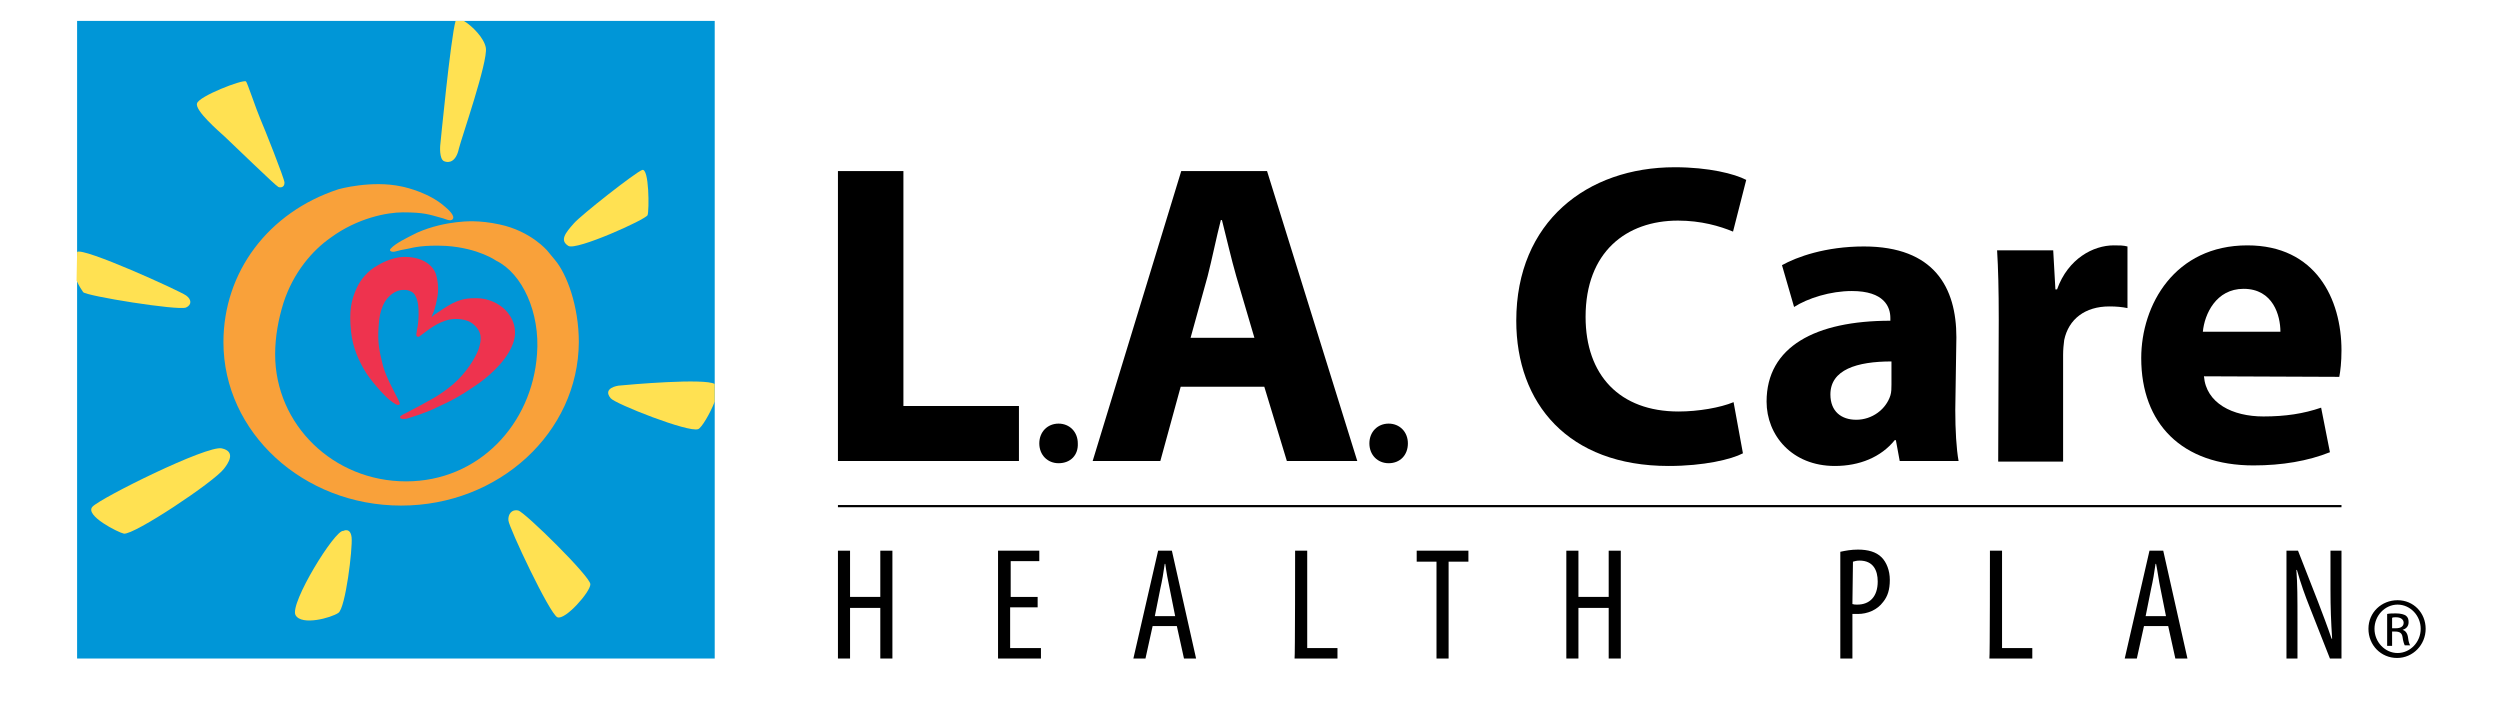 <?xml version="1.0" encoding="utf-8"?>
<!-- Generator: Adobe Illustrator 27.1.1, SVG Export Plug-In . SVG Version: 6.00 Build 0)  -->
<svg version="1.1" id="Layer_1" xmlns="http://www.w3.org/2000/svg" xmlns:xlink="http://www.w3.org/1999/xlink" x="0px" y="0px" width="204px" height="58px"
	 viewBox="0 0 432 129.2" style="enable-background:new 0 0 432 129.2;" xml:space="preserve">
<style type="text/css">
	.st0{fill:#0096D7;}
	.st1{fill:#F9A13A;}
	.st2{fill:#EE334E;}
	.st3{fill:#FFE152;}
</style>
<g>
	<g>
		<path d="M141.1,31.1H153v42.7h21v10h-32.9V31.1z"/>
		<path d="M181.2,84.2c-2,0-3.5-1.5-3.5-3.6c0-2.1,1.5-3.6,3.5-3.6s3.5,1.5,3.5,3.6C184.8,82.7,183.4,84.2,181.2,84.2L181.2,84.2z"
			/>
		<path d="M203.4,70.3l-3.7,13.5h-12.3l16.1-52.7h15.6l16.4,52.7h-12.8l-4.1-13.5H203.4L203.4,70.3z M216.8,61.4l-3.3-11.2
			c-0.9-3.1-1.8-7.1-2.6-10.2h-0.2c-0.8,3.1-1.6,7.1-2.4,10.2l-3.1,11.2H216.8L216.8,61.4z"/>
		<path d="M241.2,84.2c-2,0-3.5-1.5-3.5-3.6c0-2.1,1.5-3.6,3.5-3.6s3.5,1.5,3.5,3.6C244.7,82.7,243.3,84.2,241.2,84.2L241.2,84.2z"
			/>
		<path d="M305.6,82.4c-2.1,1.1-7.1,2.3-13.5,2.3c-18.3,0-27.7-11.4-27.7-26.4c0-18,12.9-27.9,28.8-27.9c6.2,0,10.9,1.2,13,2.3
			l-2.4,9.4c-2.4-1-5.8-2-10-2c-9.4,0-16.8,5.7-16.8,17.5c0,10.6,6.2,17.2,16.9,17.2c3.6,0,7.6-0.7,10-1.7L305.6,82.4L305.6,82.4z"
			/>
		<path d="M344.2,74.5c0,3.7,0.2,7.1,0.6,9.3h-10.7l-0.7-3.8h-0.2c-2.5,3.1-6.4,4.7-10.9,4.7c-7.8,0-12.4-5.6-12.4-11.7
			c0-10,8.9-14.7,22.5-14.7v-0.5c0-2-1.1-4.9-7-4.9c-3.9,0-8,1.3-10.5,2.9l-2.2-7.6c2.7-1.5,7.9-3.4,14.9-3.4
			c12.8,0,16.8,7.5,16.8,16.5L344.2,74.5L344.2,74.5z M332.6,65.7c-6.3,0-11.1,1.5-11.1,6c0,3.1,2,4.6,4.7,4.6
			c2.9,0,5.4-1.9,6.2-4.4c0.2-0.6,0.2-1.4,0.2-2L332.6,65.7L332.6,65.7z"/>
		<path d="M352.1,58.1c0-5.6-0.1-9.3-0.3-12.6H362l0.4,7.1h0.3c2-5.6,6.6-8,10.3-8c1.1,0,1.7,0,2.5,0.2v11.2c-1-0.2-2-0.3-3.3-0.3
			c-4.4,0-7.4,2.3-8.2,6.1c-0.1,0.8-0.2,1.7-0.2,2.7v19.4H352L352.1,58.1L352.1,58.1z"/>
		<path d="M389.4,68.4c0.4,4.9,5.2,7.3,10.8,7.3c4,0,7.3-0.5,10.5-1.6l1.6,8.1c-4,1.6-8.7,2.4-13.9,2.4c-13,0-20.4-7.6-20.4-19.5
			c0-9.7,6.1-20.5,19.3-20.5c12.4,0,17.1,9.7,17.1,19.1c0,2.1-0.2,3.8-0.4,4.8L389.4,68.4L389.4,68.4z M403.3,60.3
			c0-2.9-1.3-7.8-6.7-7.8c-5,0-7.1,4.6-7.4,7.8H403.3z"/>
		<rect x="141.1" y="91.8" width="273.3" height="0.4"/>
		<path d="M143.3,100.1v8.4h5.5v-8.4h2.2v19.6h-2.2v-9.2h-5.5v9.2h-2.2v-19.6H143.3z"/>
		<path d="M177.3,110.4h-4.9v7.4h5.6v1.9h-7.8v-19.6h7.5v1.9h-5.2v6.5h4.9V110.4L177.3,110.4z"/>
		<path d="M198.3,113.8l-1.3,5.9h-2.2l4.5-19.6h2.5l4.4,19.6H204l-1.3-5.9H198.3L198.3,113.8z M202.4,112l-1-5
			c-0.3-1.4-0.6-3-0.8-4.5h-0.1c-0.2,1.5-0.5,3.2-0.8,4.5l-1,5H202.4z"/>
		<path d="M224.2,100.1h2.2v17.7h5.5v1.9h-7.8C224.2,119.7,224.2,100.1,224.2,100.1z"/>
		<path d="M249.9,102.1h-3.6v-2h9.4v2h-3.6v17.6h-2.2V102.1z"/>
		<path d="M275.7,100.1v8.4h5.5v-8.4h2.2v19.6h-2.2v-9.2h-5.5v9.2h-2.2v-19.6H275.7z"/>
		<path d="M323.3,100.3c0.9-0.2,2-0.4,3.2-0.4c1.8,0,3.3,0.4,4.3,1.4c0.9,0.9,1.5,2.4,1.5,4.1c0,1.8-0.4,3-1.2,4
			c-1.1,1.5-2.9,2.2-4.6,2.2c-0.4,0-0.7,0-1,0v8.1h-2.2V100.3z M325.5,109.8c0.3,0.1,0.5,0.1,0.9,0.1c2.2,0,3.7-1.4,3.7-4.2
			c0-2-0.8-3.8-3.3-3.8c-0.5,0-0.9,0.1-1.2,0.2L325.5,109.8L325.5,109.8z"/>
		<path d="M350.5,100.1h2.2v17.7h5.5v1.9h-7.8C350.5,119.7,350.5,100.1,350.5,100.1z"/>
		<path d="M378.5,113.8l-1.3,5.9H375l4.5-19.6h2.5l4.4,19.6h-2.2l-1.3-5.9H378.5z M382.5,112l-1-5c-0.3-1.4-0.5-3-0.8-4.5h-0.1
			c-0.2,1.5-0.5,3.2-0.8,4.5l-1,5H382.5z"/>
		<path d="M404.4,119.7v-19.6h2.1l3.6,9.2c0.8,2.1,1.8,4.7,2.5,6.8h0.1c-0.2-3.1-0.3-5.6-0.3-9v-7h2v19.6h-2.1l-3.7-9.4
			c-0.8-2-1.6-4.2-2.3-6.7h-0.1c0.2,2.6,0.2,5.1,0.2,9.3v6.8H404.4L404.4,119.7z"/>
	</g>
	<g>
		<rect x="2.8" y="3.8" class="st0" width="115.9" height="115.9"/>
		<path class="st1" d="M89.7,47.3c2.1,2.5,4.3,8.3,4.3,14.9c-0.1,16.4-14.5,29.7-32.3,29.7S29.4,78.6,29.4,62.2
			c0-12.7,8.1-23.6,20.9-27.8c0,0,6-1.7,11.5-0.5c1,0.2,5.1,1.2,7.9,3.7c0.6,0.5,1.8,1.6,1.4,2.2c-0.4,0.6-1.5-0.1-2.1-0.2
			c-2.2-0.6-3.1-1-7-1c-2.8,0-8.2,1-13.1,4.6c-3.3,2.3-6.8,6.3-8.6,11.9c-0.9,2.9-1.5,6.1-1.5,9.3c0,12.8,10.6,23.1,23.8,23.1
			s22.9-10.4,23.8-23.1c0.6-7.6-2.7-14.7-7.4-17c0,0-3.2-2.3-9.1-2.7c-4.2-0.2-6,0.3-6.9,0.5c-1.2,0.2-1.5,0.3-2.3,0.5
			c-0.7,0.2-1.3-0.1-0.9-0.5c0.9-1,3-2,4.8-2.9c2.7-1.2,5.4-1.7,7.1-1.9c1.7-0.2,4.2-0.4,7.9,0.4c5.7,1.2,8.7,4.8,8.7,4.8L89.7,47.3
			L89.7,47.3z"/>
		<path class="st2" d="M80.6,56.3c-1-1-2.9-2.1-5.2-2.1c-1.3,0-2.9,0-5.2,1.4c0,0-1.6,1-2.3,1.5c-0.2,0.1-0.4,0.3-0.7,0.6
			c0.1-0.3,0.3-0.8,0.3-0.8c0.1-0.1,0.3-0.8,0.3-0.8c0-0.1,0.2-0.7,0.2-0.7c0-0.1,0.1-0.4,0.1-0.5c0.2-0.8,0.6-2.6,0-4.8
			c-0.4-1.6-2.1-3.3-5.5-3.4c-2.6-0.1-5.1,1.5-5.1,1.5c-1.9,1-3.2,2.7-3.8,4c-1.1,2.3-1.5,4.4-1.1,8.1c0.3,3,1.5,5.4,2.5,7.1
			c1,1.7,3.4,4.4,4.5,5.3c1,0.8,1.5,1,1.6,0.9c0.4-0.1,0.3-0.3-0.1-1.1c-0.9-1.8-2.1-3.9-2.7-6c-0.7-2.8-1-4.3-0.8-7.1
			c0.1-1.7,0.3-2.7,0.8-3.9c0.8-1.8,2.4-2.8,3.6-2.8c0.7,0,0.8,0,1.3,0.2c0.5,0.2,0.8,0.4,1.1,1.1c0.8,1.6,0.4,5.2,0.2,5.8
			c0,0.1-0.1,0.6-0.1,0.7c-0.1,0.4,0,0.7,0.2,0.7c0.2,0.1,0.4-0.1,0.8-0.4c0.4-0.3,1.3-1,2.1-1.5s1.9-1,2.8-1.2
			c0.9-0.2,3.2-0.3,4.5,0.9c1.6,1.4,1.4,2.8,0.9,4.4c-0.6,1.7-2.3,4.4-4.6,6.4c-1.3,1.1-2.2,1.7-3.5,2.5c-1.4,0.8-3.4,1.9-4.8,2.6
			c-0.3,0.2-1.4,0.6-1.4,0.9c0,0.4,0.6,0.4,1.2,0.3c0.6-0.2,3.2-0.9,5.6-2.1c2.8-1.3,3.8-1.8,6.9-3.9c2.1-1.4,5.3-4.1,6.6-7.1
			C83.2,60,81.9,57.6,80.6,56.3L80.6,56.3z"/>
		<g>
			<path class="st3" d="M24.6,18.8c-0.4,1.3,3.9,5,5.1,6.1s9.1,8.8,9.7,9.1c0.2,0.1,1.1,0.2,1.1-0.8c0-0.7-3.7-10-4.4-11.6
				c-0.7-1.6-2.4-6.7-2.6-6.8C32.9,14.4,24.9,17.5,24.6,18.8z"/>
			<path class="st3" d="M71.6,3.8c-0.9,3.1-2.8,22.7-2.8,22.7s-0.2,2.4,0.7,2.8c0.9,0.4,2.2,0.1,2.7-2.3c0.5-2,5.3-15.8,4.9-18.3
				c-0.3-1.8-2.5-4-4-4.9H71.6z"/>
			<path class="st3" d="M93.1,40.6c-1.6,1.8-2.6,3.1-1,4.1c1.4,0.9,14.1-4.8,14.4-5.6c0.3-0.8,0.3-8.7-1-8.2S94.4,39.1,93.1,40.6z"
				/>
			<path class="st3" d="M2.8,45.8c1.1-0.9,18.5,7,19.8,7.9c1,0.7,1.1,1.7,0,2.2c-1.4,0.6-18.2-2.1-18.7-2.8c-0.2-0.3-0.7-1-1.2-2.1
				L2.8,45.8L2.8,45.8z"/>
			<path class="st3" d="M90.1,112.2c1.4,0.6,6-4.6,6-6c0-1.4-11.9-13.1-13.1-13.4c-1.2-0.3-1.9,0.7-1.8,1.8
				C81.3,95.9,88.7,111.6,90.1,112.2z"/>
			<path class="st3" d="M51.2,96.5c-1.5-0.3-9.8,13.2-8.7,15.3c1.1,2,6.5,0.5,7.8-0.4c1.3-0.9,2.6-11.7,2.4-13.7
				C52.5,95.8,51.2,96.5,51.2,96.5L51.2,96.5z"/>
			<path class="st3" d="M29.1,81.5c-2.7-0.6-22,9-23.5,10.6c-1.5,1.6,4.7,4.7,5.7,4.9c1.8,0.3,16.4-9.4,18.2-11.8
				C30.2,84.3,31.8,82.1,29.1,81.5z"/>
			<path class="st3" d="M118.7,73c-0.8,2.1-2.4,4.8-3,5c-1.7,0.7-15.1-4.6-15.9-5.6c-1.6-1.9,1.4-2.3,1.4-2.3
				c2-0.2,15.7-1.4,17.5-0.3L118.7,73L118.7,73z"/>
		</g>
	</g>
</g>
<path d="M424.6,109.1c2.9,0,5.1,2.3,5.1,5.2s-2.3,5.3-5.2,5.3s-5.2-2.3-5.2-5.3S421.7,109.1,424.6,109.1L424.6,109.1z M424.6,109.9
	c-2.3,0-4.2,2-4.2,4.4s1.9,4.4,4.2,4.4c2.3,0,4.2-2,4.2-4.4S426.9,109.9,424.6,109.9C424.6,109.9,424.6,109.9,424.6,109.9z
	 M423.6,117.4h-0.9v-5.8c0.5-0.1,1-0.1,1.6-0.1c0.9,0,1.5,0.2,1.8,0.4c0.4,0.3,0.5,0.7,0.5,1.2c0,0.8-0.5,1.2-1.1,1.4v0
	c0.5,0.1,0.9,0.6,1,1.4c0.1,0.9,0.3,1.3,0.4,1.4h-1c-0.1-0.2-0.3-0.7-0.4-1.5c-0.1-0.7-0.5-1-1.3-1h-0.6L423.6,117.4L423.6,117.4z
	 M423.6,114.2h0.7c0.8,0,1.4-0.3,1.4-1c0-0.5-0.4-1-1.4-1c-0.3,0-0.5,0-0.7,0.1C423.6,112.2,423.6,114.2,423.6,114.2z"/>
</svg>
